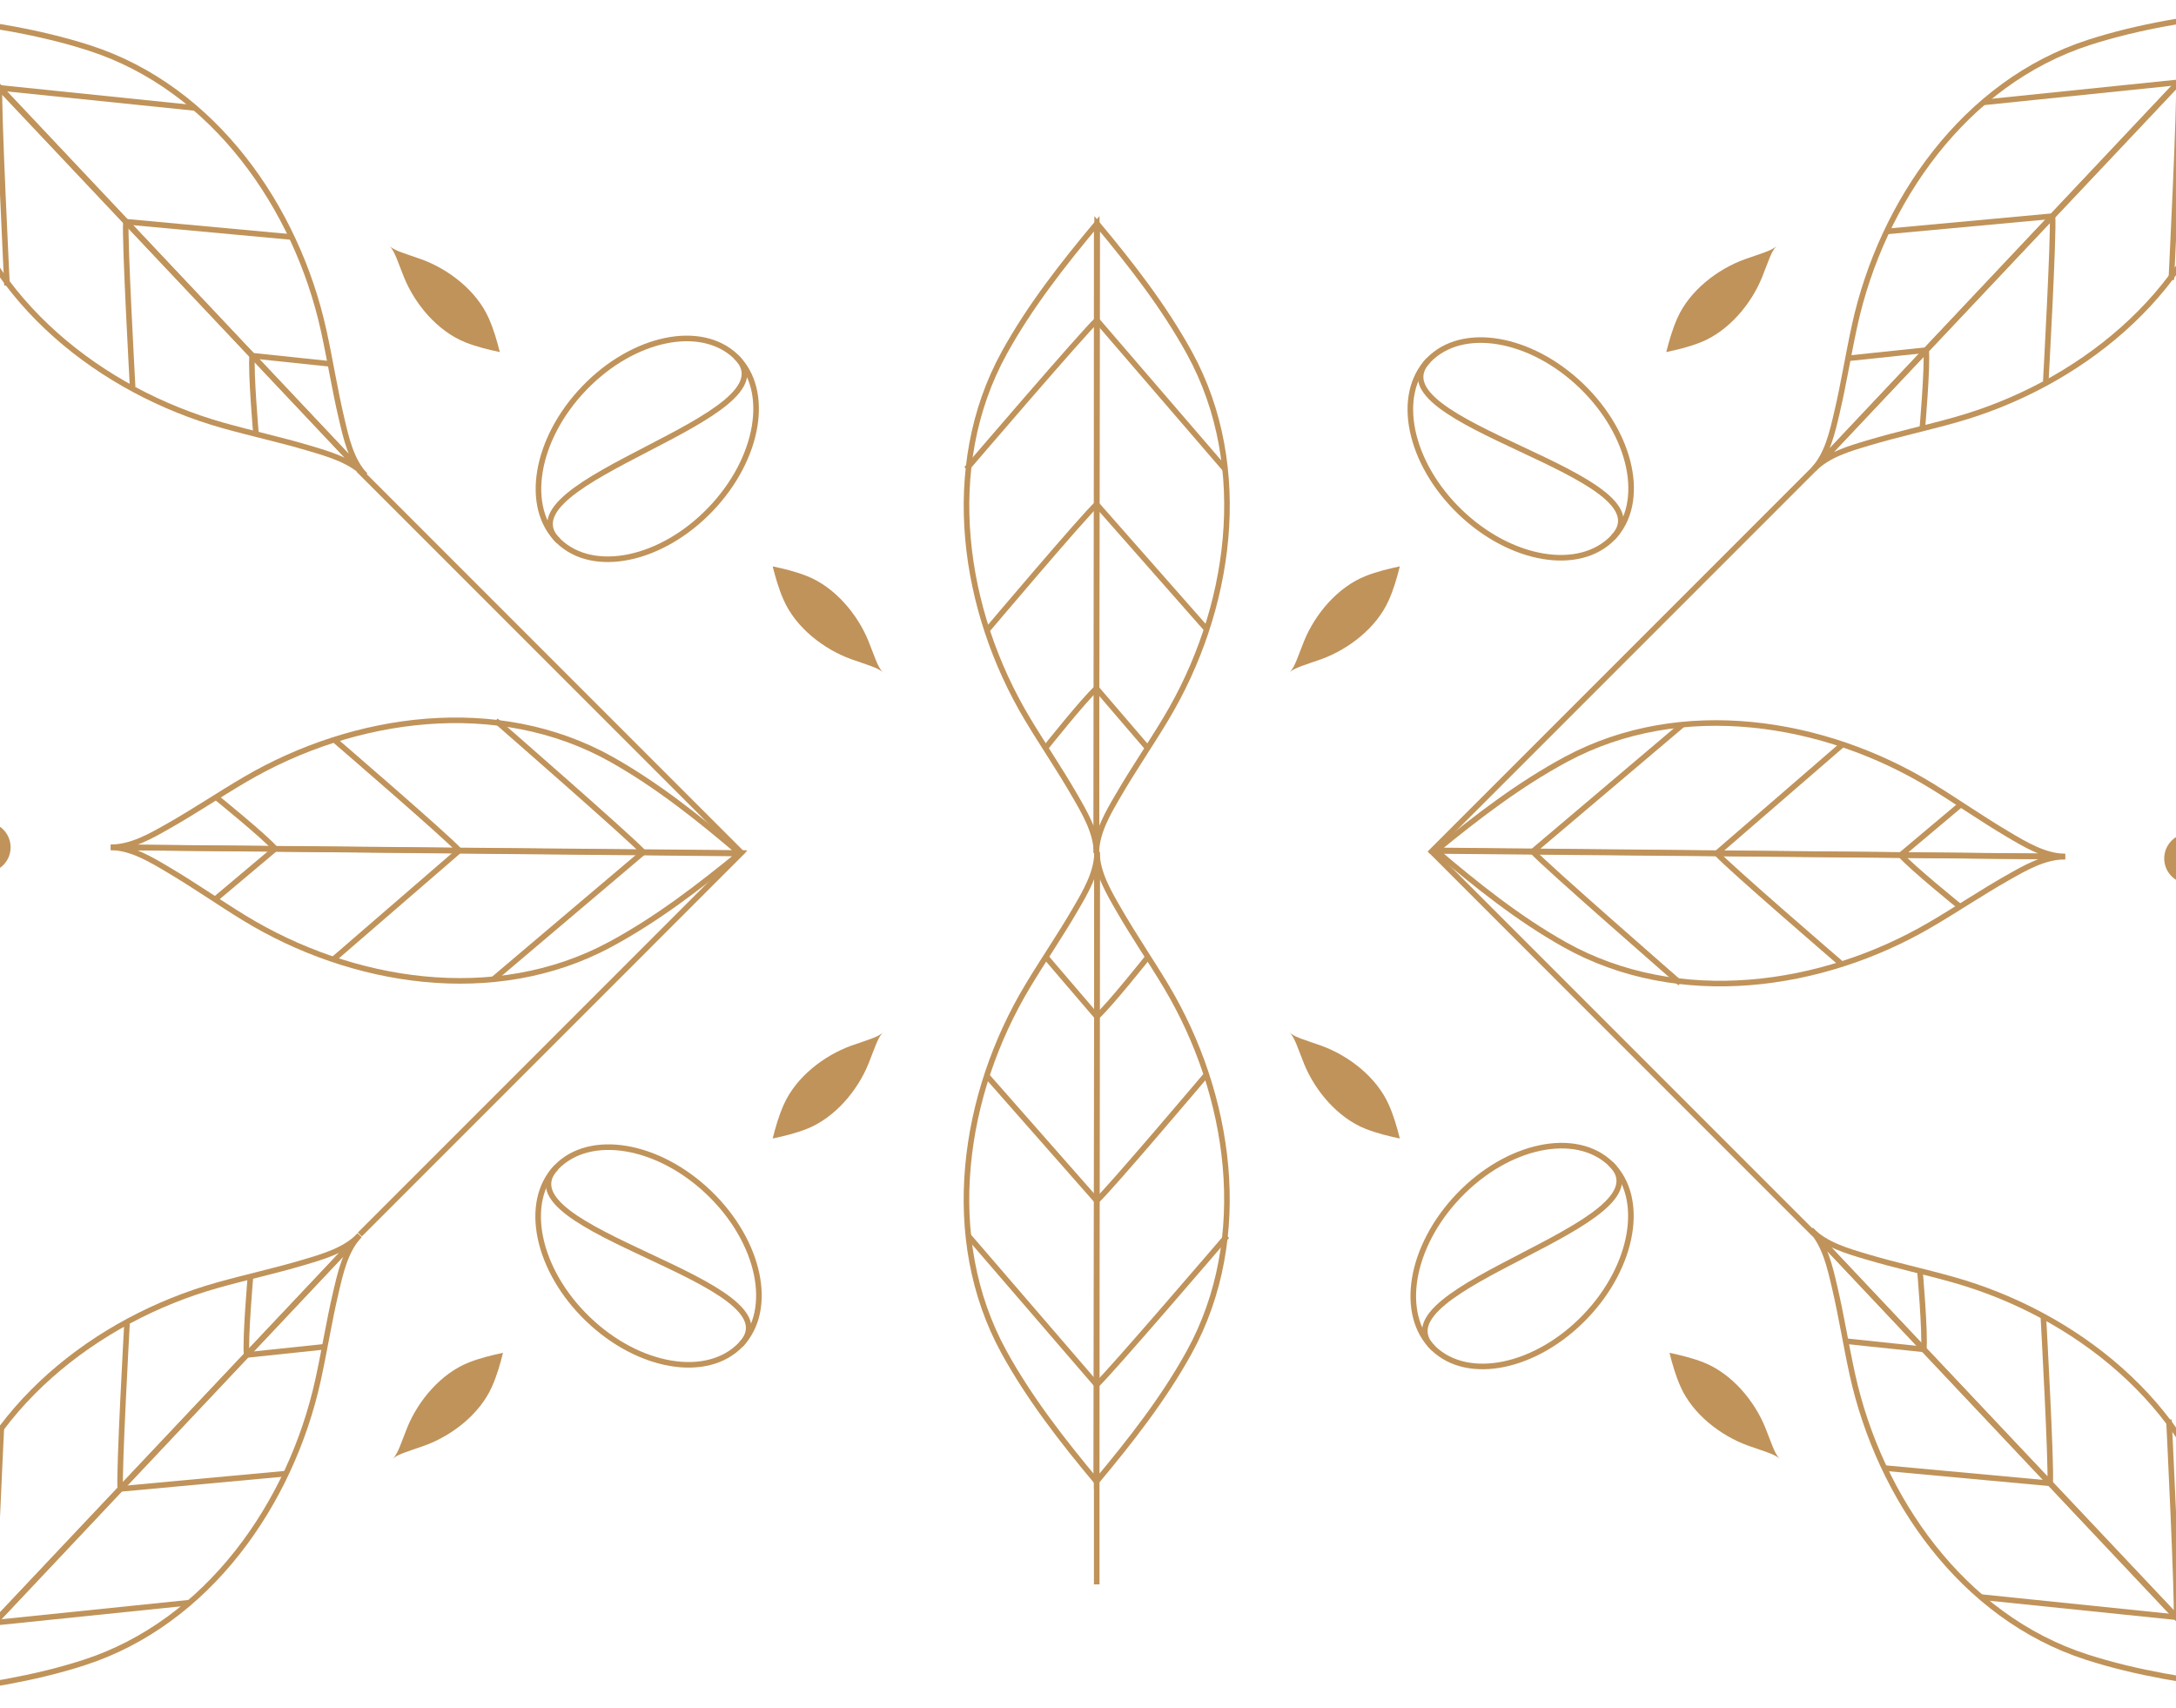 <svg width="390" height="306" viewBox="0 0 390 306" fill="none" xmlns="http://www.w3.org/2000/svg">
<g clip-path="url(#clip0_171_9503)">
<path d="M196.483 265.449C190.438 258.201 184.537 250.649 179.951 242.311C168.663 221.738 172.575 196.018 184.201 176.68C186.959 172.078 190.005 167.669 192.699 163.019C194.479 159.972 196.628 156.38 196.628 152.692L196.483 265.433V265.449Z" stroke="#C0935A" stroke-miterlimit="10"/>
<path d="M196.563 265.449C202.609 258.201 208.541 250.665 213.127 242.343C224.448 221.786 220.568 196.066 208.99 176.712C206.232 172.11 203.202 167.685 200.524 163.035C198.76 159.972 196.612 156.396 196.612 152.708L196.563 265.449Z" stroke="#C0935A" stroke-miterlimit="10"/>
<path d="M196.596 182.18C198.873 180.144 205.752 171.485 205.752 171.485" stroke="#C0935A" stroke-miterlimit="10"/>
<path d="M196.563 215.164C198.84 213.127 216.046 192.795 216.046 192.795" stroke="#C0935A" stroke-miterlimit="10"/>
<path d="M196.547 248.147C198.824 246.111 219.91 221.498 219.91 221.498" stroke="#C0935A" stroke-miterlimit="10"/>
<path d="M196.595 182.18L187.439 171.485" stroke="#C0935A" stroke-miterlimit="10"/>
<path d="M196.563 215.164L176.856 192.779" stroke="#C0935A" stroke-miterlimit="10"/>
<path d="M196.547 248.148L173.553 221.466" stroke="#C0935A" stroke-miterlimit="10"/>
<path d="M196.563 283.921V265.449" stroke="#C0935A" stroke-miterlimit="10"/>
<path d="M401.899 302.419C392.535 301.297 383.042 299.87 373.999 296.952C351.662 289.752 336.862 268.361 332.004 246.33C330.849 241.086 330.031 235.795 328.797 230.567C327.995 227.136 327.097 223.047 324.563 220.369L401.899 302.419Z" stroke="#C0935A" stroke-miterlimit="10"/>
<path d="M401.964 302.355C401.386 292.943 400.52 283.386 398.131 274.182C392.247 251.461 371.77 235.426 350.059 229.317C344.896 227.858 339.652 226.735 334.505 225.196C331.122 224.186 327.097 223.047 324.58 220.369L401.964 302.355Z" stroke="#C0935A" stroke-miterlimit="10"/>
<path d="M344.799 241.808C345.072 238.761 344.11 227.745 344.11 227.745" stroke="#C0935A" stroke-miterlimit="10"/>
<path d="M367.44 265.812C367.713 262.765 366.238 236.18 366.238 236.18" stroke="#C0935A" stroke-miterlimit="10"/>
<path d="M390.066 289.8C390.338 286.753 388.735 254.395 388.735 254.395" stroke="#C0935A" stroke-miterlimit="10"/>
<path d="M344.8 241.808L330.785 240.333" stroke="#C0935A" stroke-miterlimit="10"/>
<path d="M367.441 265.812L337.728 263.07" stroke="#C0935A" stroke-miterlimit="10"/>
<path d="M390.066 289.8L355.03 286.192" stroke="#C0935A" stroke-miterlimit="10"/>
<path d="M-12.899 303.419C-3.535 302.297 5.958 300.87 15.001 297.952C37.338 290.752 52.138 269.361 56.996 247.33C58.151 242.086 58.969 236.795 60.203 231.567C61.005 228.136 61.903 224.047 64.436 221.369L-12.899 303.419Z" stroke="#C0935A" stroke-miterlimit="10"/>
<path d="M-12.963 303.355C-12.386 293.943 -11.52 284.386 -9.131 275.182C-3.246 252.461 17.23 236.426 38.941 230.317C44.105 228.858 49.348 227.735 54.495 226.196C57.879 225.186 61.903 224.047 64.421 221.369L-12.963 303.355Z" stroke="#C0935A" stroke-miterlimit="10"/>
<path d="M44.2 242.808C43.928 239.761 44.89 228.745 44.89 228.745" stroke="#C0935A" stroke-miterlimit="10"/>
<path d="M21.559 266.812C21.287 263.765 22.762 237.18 22.762 237.18" stroke="#C0935A" stroke-miterlimit="10"/>
<path d="M-1.066 290.8C-1.339 287.753 0.265 255.395 0.265 255.395" stroke="#C0935A" stroke-miterlimit="10"/>
<path d="M44.201 242.808L58.215 241.333" stroke="#C0935A" stroke-miterlimit="10"/>
<path d="M21.56 266.812L51.272 264.07" stroke="#C0935A" stroke-miterlimit="10"/>
<path d="M-1.066 290.8L33.97 287.192" stroke="#C0935A" stroke-miterlimit="10"/>
<path d="M132.766 240.963C138.769 234.719 136.233 222.543 127.104 213.767C117.974 204.99 105.708 202.937 99.705 209.181C93.703 215.425 96.238 227.601 105.368 236.377C114.497 245.154 126.764 247.207 132.766 240.963Z" stroke="#C0935A" stroke-miterlimit="10"/>
<path d="M99.713 209.183C88.938 220.391 143.536 229.756 132.777 240.964" stroke="#C0935A" stroke-miterlimit="10"/>
<path d="M284.105 235.952C292.882 226.822 294.935 214.555 288.691 208.553C282.447 202.551 270.271 205.086 261.494 214.215C252.718 223.345 250.665 235.612 256.909 241.614C263.153 247.616 275.329 245.081 284.105 235.952Z" stroke="#C0935A" stroke-miterlimit="10"/>
<path d="M256.902 241.605C245.694 230.83 299.892 219.317 288.683 208.542" stroke="#C0935A" stroke-miterlimit="10"/>
<path d="M319.053 261.488C318.412 260.863 317.498 260.542 316.744 260.254C315.59 259.821 314.435 259.468 313.281 259.051C308.422 257.287 303.403 253.455 301.207 248.5C300.309 246.496 299.731 244.443 299.218 242.423C301.255 242.856 303.323 243.353 305.36 244.155C310.395 246.159 314.435 251.018 316.376 255.796C316.841 256.934 317.241 258.073 317.706 259.211C318.027 259.965 318.38 260.847 319.037 261.472" fill="#C0935A"/>
<path d="M231.054 184.954C231.696 185.58 232.61 185.9 233.363 186.189C234.518 186.622 235.672 186.975 236.827 187.392C241.685 189.155 246.704 192.988 248.901 197.942C249.799 199.947 250.376 201.999 250.889 204.02C248.853 203.587 246.784 203.09 244.748 202.288C239.713 200.284 235.672 195.425 233.732 190.647C233.267 189.508 232.866 188.37 232.401 187.231C232.08 186.478 231.728 185.596 231.07 184.97" fill="#C0935A"/>
<path d="M70.321 261.488C70.963 260.863 71.877 260.542 72.63 260.254C73.785 259.821 74.939 259.468 76.094 259.051C80.952 257.287 85.971 253.455 88.168 248.5C89.066 246.496 89.643 244.443 90.156 242.423C88.12 242.856 86.051 243.353 84.015 244.155C78.98 246.159 74.939 251.018 72.999 255.796C72.534 256.934 72.133 258.073 71.668 259.211C71.347 259.965 70.995 260.847 70.337 261.472" fill="#C0935A"/>
<path d="M158.32 184.954C157.679 185.58 156.765 185.9 156.011 186.189C154.857 186.622 153.702 186.975 152.548 187.392C147.689 189.155 142.67 192.988 140.474 197.942C139.576 199.947 138.998 201.999 138.485 204.02C140.522 203.587 142.59 203.09 144.627 202.288C149.662 200.284 153.702 195.425 155.643 190.647C156.108 189.508 156.508 188.37 156.973 187.231C157.294 186.478 157.647 185.596 158.304 184.97" fill="#C0935A"/>
<path d="M289.089 96.336C295.091 90.092 292.556 77.916 283.427 69.14C274.297 60.363 262.03 58.31 256.028 64.554C250.026 70.798 252.561 82.974 261.691 91.751C270.82 100.527 283.087 102.58 289.089 96.336Z" stroke="#C0935A" stroke-miterlimit="10"/>
<path d="M289.084 96.33C299.86 85.121 245.261 75.757 256.021 64.549" stroke="#C0935A" stroke-miterlimit="10"/>
<path d="M127.316 91.302C136.092 82.172 138.145 69.906 131.902 63.903C125.658 57.901 113.482 60.436 104.705 69.566C95.929 78.695 93.876 90.962 100.12 96.964C106.364 102.966 118.54 100.431 127.316 91.302Z" stroke="#C0935A" stroke-miterlimit="10"/>
<path d="M131.895 63.907C143.103 74.683 88.906 86.196 100.114 96.971" stroke="#C0935A" stroke-miterlimit="10"/>
<path d="M196.643 40.096C202.688 47.343 208.589 54.896 213.175 63.234C224.464 83.807 220.551 109.526 208.926 128.864C206.168 133.466 203.121 137.876 200.428 142.526C198.648 145.573 196.499 149.165 196.499 152.853L196.643 40.112V40.096Z" stroke="#C0935A" stroke-miterlimit="10"/>
<path d="M196.564 40.096C190.518 47.343 184.586 54.88 180 63.202C168.679 83.758 172.559 109.478 184.137 128.832C186.895 133.434 189.925 137.86 192.603 142.51C194.367 145.573 196.516 149.149 196.516 152.837L196.564 40.096Z" stroke="#C0935A" stroke-miterlimit="10"/>
<path d="M196.515 123.365C194.238 125.401 187.359 134.06 187.359 134.06" stroke="#C0935A" stroke-miterlimit="10"/>
<path d="M196.547 90.381C194.27 92.417 177.065 112.749 177.065 112.749" stroke="#C0935A" stroke-miterlimit="10"/>
<path d="M196.58 57.381C194.303 59.418 173.217 84.031 173.217 84.031" stroke="#C0935A" stroke-miterlimit="10"/>
<path d="M196.515 123.365L205.687 134.06" stroke="#C0935A" stroke-miterlimit="10"/>
<path d="M196.547 90.381L216.27 112.765" stroke="#C0935A" stroke-miterlimit="10"/>
<path d="M196.58 57.381L219.574 84.079" stroke="#C0935A" stroke-miterlimit="10"/>
<path d="M402.322 2.125C392.958 3.248 383.465 4.675 374.422 7.593C352.085 14.793 337.285 36.183 332.426 58.215C331.272 63.458 330.454 68.75 329.22 73.977C328.418 77.409 327.52 81.498 324.986 84.175L402.322 2.125Z" stroke="#C0935A" stroke-miterlimit="10"/>
<path d="M402.386 2.189C401.809 11.602 400.943 21.159 398.554 30.363C392.669 53.084 372.193 69.119 350.482 75.228C345.319 76.687 340.075 77.809 334.928 79.349C331.545 80.359 327.52 81.498 325.002 84.175L402.386 2.189Z" stroke="#C0935A" stroke-miterlimit="10"/>
<path d="M345.222 62.737C345.495 65.783 344.533 76.799 344.533 76.799" stroke="#C0935A" stroke-miterlimit="10"/>
<path d="M367.863 38.733C368.136 41.779 366.661 68.365 366.661 68.365" stroke="#C0935A" stroke-miterlimit="10"/>
<path d="M390.489 14.745C390.761 17.791 389.158 50.15 389.158 50.15" stroke="#C0935A" stroke-miterlimit="10"/>
<path d="M345.222 62.737L331.208 64.212" stroke="#C0935A" stroke-miterlimit="10"/>
<path d="M367.863 38.733L338.151 41.475" stroke="#C0935A" stroke-miterlimit="10"/>
<path d="M390.489 14.745L355.453 18.352" stroke="#C0935A" stroke-miterlimit="10"/>
<path d="M-11.889 3.125C-2.525 4.248 6.968 5.675 16.011 8.593C38.348 15.793 53.148 37.183 58.007 59.215C59.161 64.458 59.979 69.75 61.214 74.977C62.015 78.409 62.913 82.498 65.447 85.175L-11.889 3.125Z" stroke="#C0935A" stroke-miterlimit="10"/>
<path d="M-11.954 3.189C-11.376 12.602 -10.511 22.159 -8.121 31.363C-2.237 54.084 18.24 70.119 39.951 76.228C45.114 77.687 50.358 78.809 55.505 80.349C58.888 81.359 62.913 82.498 65.43 85.175L-11.954 3.189Z" stroke="#C0935A" stroke-miterlimit="10"/>
<path d="M45.195 63.737C44.922 66.783 45.884 77.799 45.884 77.799" stroke="#C0935A" stroke-miterlimit="10"/>
<path d="M22.57 39.733C22.297 42.779 23.772 69.365 23.772 69.365" stroke="#C0935A" stroke-miterlimit="10"/>
<path d="M-0.071 15.745C-0.344 18.791 1.26 51.15 1.26 51.15" stroke="#C0935A" stroke-miterlimit="10"/>
<path d="M45.195 63.737L59.209 65.212" stroke="#C0935A" stroke-miterlimit="10"/>
<path d="M22.569 39.733L52.282 42.475" stroke="#C0935A" stroke-miterlimit="10"/>
<path d="M-0.072 15.745L34.98 19.352" stroke="#C0935A" stroke-miterlimit="10"/>
<path d="M69.744 44.024C70.385 44.65 71.299 44.97 72.053 45.259C73.208 45.692 74.362 46.045 75.517 46.462C80.375 48.225 85.394 52.058 87.591 57.012C88.489 59.017 89.066 61.069 89.579 63.09C87.543 62.657 85.474 62.16 83.438 61.358C78.403 59.353 74.362 54.495 72.422 49.717C71.957 48.578 71.556 47.44 71.091 46.301C70.77 45.547 70.418 44.666 69.76 44.04" fill="#C0935A"/>
<path d="M158.32 120.558C157.679 119.933 156.765 119.612 156.011 119.324C154.857 118.891 153.702 118.538 152.548 118.121C147.689 116.357 142.67 112.525 140.474 107.57C139.576 105.566 138.998 103.513 138.485 101.493C140.522 101.926 142.59 102.423 144.627 103.225C149.662 105.229 153.702 110.088 155.643 114.866C156.108 116.005 156.508 117.143 156.973 118.281C157.294 119.035 157.647 119.917 158.304 120.542" fill="#C0935A"/>
<path d="M318.476 44.024C317.835 44.65 316.921 44.97 316.167 45.259C315.013 45.692 313.858 46.045 312.704 46.462C307.845 48.225 302.826 52.058 300.629 57.012C299.731 59.017 299.154 61.069 298.641 63.09C300.678 62.657 302.746 62.16 304.782 61.358C309.817 59.353 313.858 54.495 315.798 49.717C316.263 48.578 316.664 47.44 317.129 46.301C317.45 45.547 317.803 44.666 318.46 44.04" fill="#C0935A"/>
<path d="M231.054 120.558C231.696 119.933 232.61 119.612 233.363 119.324C234.518 118.891 235.672 118.538 236.827 118.121C241.685 116.357 246.704 112.525 248.901 107.57C249.799 105.566 250.376 103.513 250.889 101.493C248.853 101.926 246.784 102.423 244.748 103.225C239.713 105.229 235.672 110.088 233.732 114.866C233.267 116.005 232.866 117.143 232.401 118.281C232.08 119.035 231.728 119.917 231.07 120.542" fill="#C0935A"/>
<path d="M392.411 158.358C394.908 158.358 396.933 156.334 396.933 153.837C396.933 151.339 394.908 149.315 392.411 149.315C389.914 149.315 387.889 151.339 387.889 153.837C387.889 156.334 389.914 158.358 392.411 158.358Z" fill="#C0935A"/>
<path d="M-2.621 156.358C-0.124 156.358 1.901 154.334 1.901 151.837C1.901 149.339 -0.124 147.315 -2.621 147.315C-5.119 147.315 -7.143 149.339 -7.143 151.837C-7.143 154.334 -5.119 156.358 -2.621 156.358Z" fill="#C0935A"/>
<path d="M324.986 84.175L256.582 152.58L325.227 221.225" stroke="#C0935A" stroke-miterlimit="10"/>
<path d="M64.485 221.225L132.889 152.82L64.244 84.175" stroke="#C0935A" stroke-miterlimit="10"/>
<path d="M132.585 152.949C125.273 158.93 117.688 164.766 109.302 169.272C88.633 180.384 62.961 176.247 43.72 164.462C39.15 161.656 34.756 158.577 30.138 155.851C27.108 154.055 23.532 151.874 19.844 151.842L132.585 152.949Z" stroke="#C0935A" stroke-miterlimit="10"/>
<path d="M132.585 152.869C125.401 146.759 117.913 140.762 109.623 136.096C89.162 124.599 63.41 128.255 43.96 139.656C39.326 142.366 34.885 145.364 30.218 148.01C27.14 149.758 23.548 151.858 19.86 151.826L132.601 152.853L132.585 152.869Z" stroke="#C0935A" stroke-miterlimit="10"/>
<path d="M49.332 152.099C47.328 149.806 38.717 142.847 38.717 142.847" stroke="#C0935A" stroke-miterlimit="10"/>
<path d="M82.315 152.42C80.311 150.127 60.123 132.745 60.123 132.745" stroke="#C0935A" stroke-miterlimit="10"/>
<path d="M115.299 152.724C113.294 150.431 88.857 129.137 88.857 129.137" stroke="#C0935A" stroke-miterlimit="10"/>
<path d="M49.331 152.099L38.54 161.175" stroke="#C0935A" stroke-miterlimit="10"/>
<path d="M82.315 152.42L59.738 171.934" stroke="#C0935A" stroke-miterlimit="10"/>
<path d="M115.299 152.724L88.409 175.494" stroke="#C0935A" stroke-miterlimit="10"/>
<path d="M257.399 152.388C264.711 146.407 272.296 140.57 280.682 136.064C301.351 124.952 327.023 129.089 346.264 140.875C350.834 143.681 355.228 146.759 359.846 149.485C362.876 151.281 366.452 153.462 370.14 153.494L257.399 152.388Z" stroke="#C0935A" stroke-miterlimit="10"/>
<path d="M257.399 152.468C264.583 158.577 272.071 164.574 280.361 169.24C300.822 180.737 326.574 177.081 346.024 165.68C350.658 162.97 355.099 159.972 359.766 157.326C362.844 155.578 366.436 153.478 370.124 153.51L257.383 152.484L257.399 152.468Z" stroke="#C0935A" stroke-miterlimit="10"/>
<path d="M340.668 153.221C342.673 155.514 351.284 162.473 351.284 162.473" stroke="#C0935A" stroke-miterlimit="10"/>
<path d="M307.685 152.917C309.689 155.21 329.877 172.591 329.877 172.591" stroke="#C0935A" stroke-miterlimit="10"/>
<path d="M274.701 152.596C276.706 154.889 301.143 176.183 301.143 176.183" stroke="#C0935A" stroke-miterlimit="10"/>
<path d="M340.668 153.221L351.444 144.162" stroke="#C0935A" stroke-miterlimit="10"/>
<path d="M307.685 152.917L330.246 133.402" stroke="#C0935A" stroke-miterlimit="10"/>
<path d="M274.701 152.596L301.576 129.843" stroke="#C0935A" stroke-miterlimit="10"/>
</g>
<defs>
<clipPath id="clip0_171_9503">
<rect width="420" height="305.495" fill="white" transform="translate(-15 0.025)"/>
</clipPath>
</defs>
</svg>
